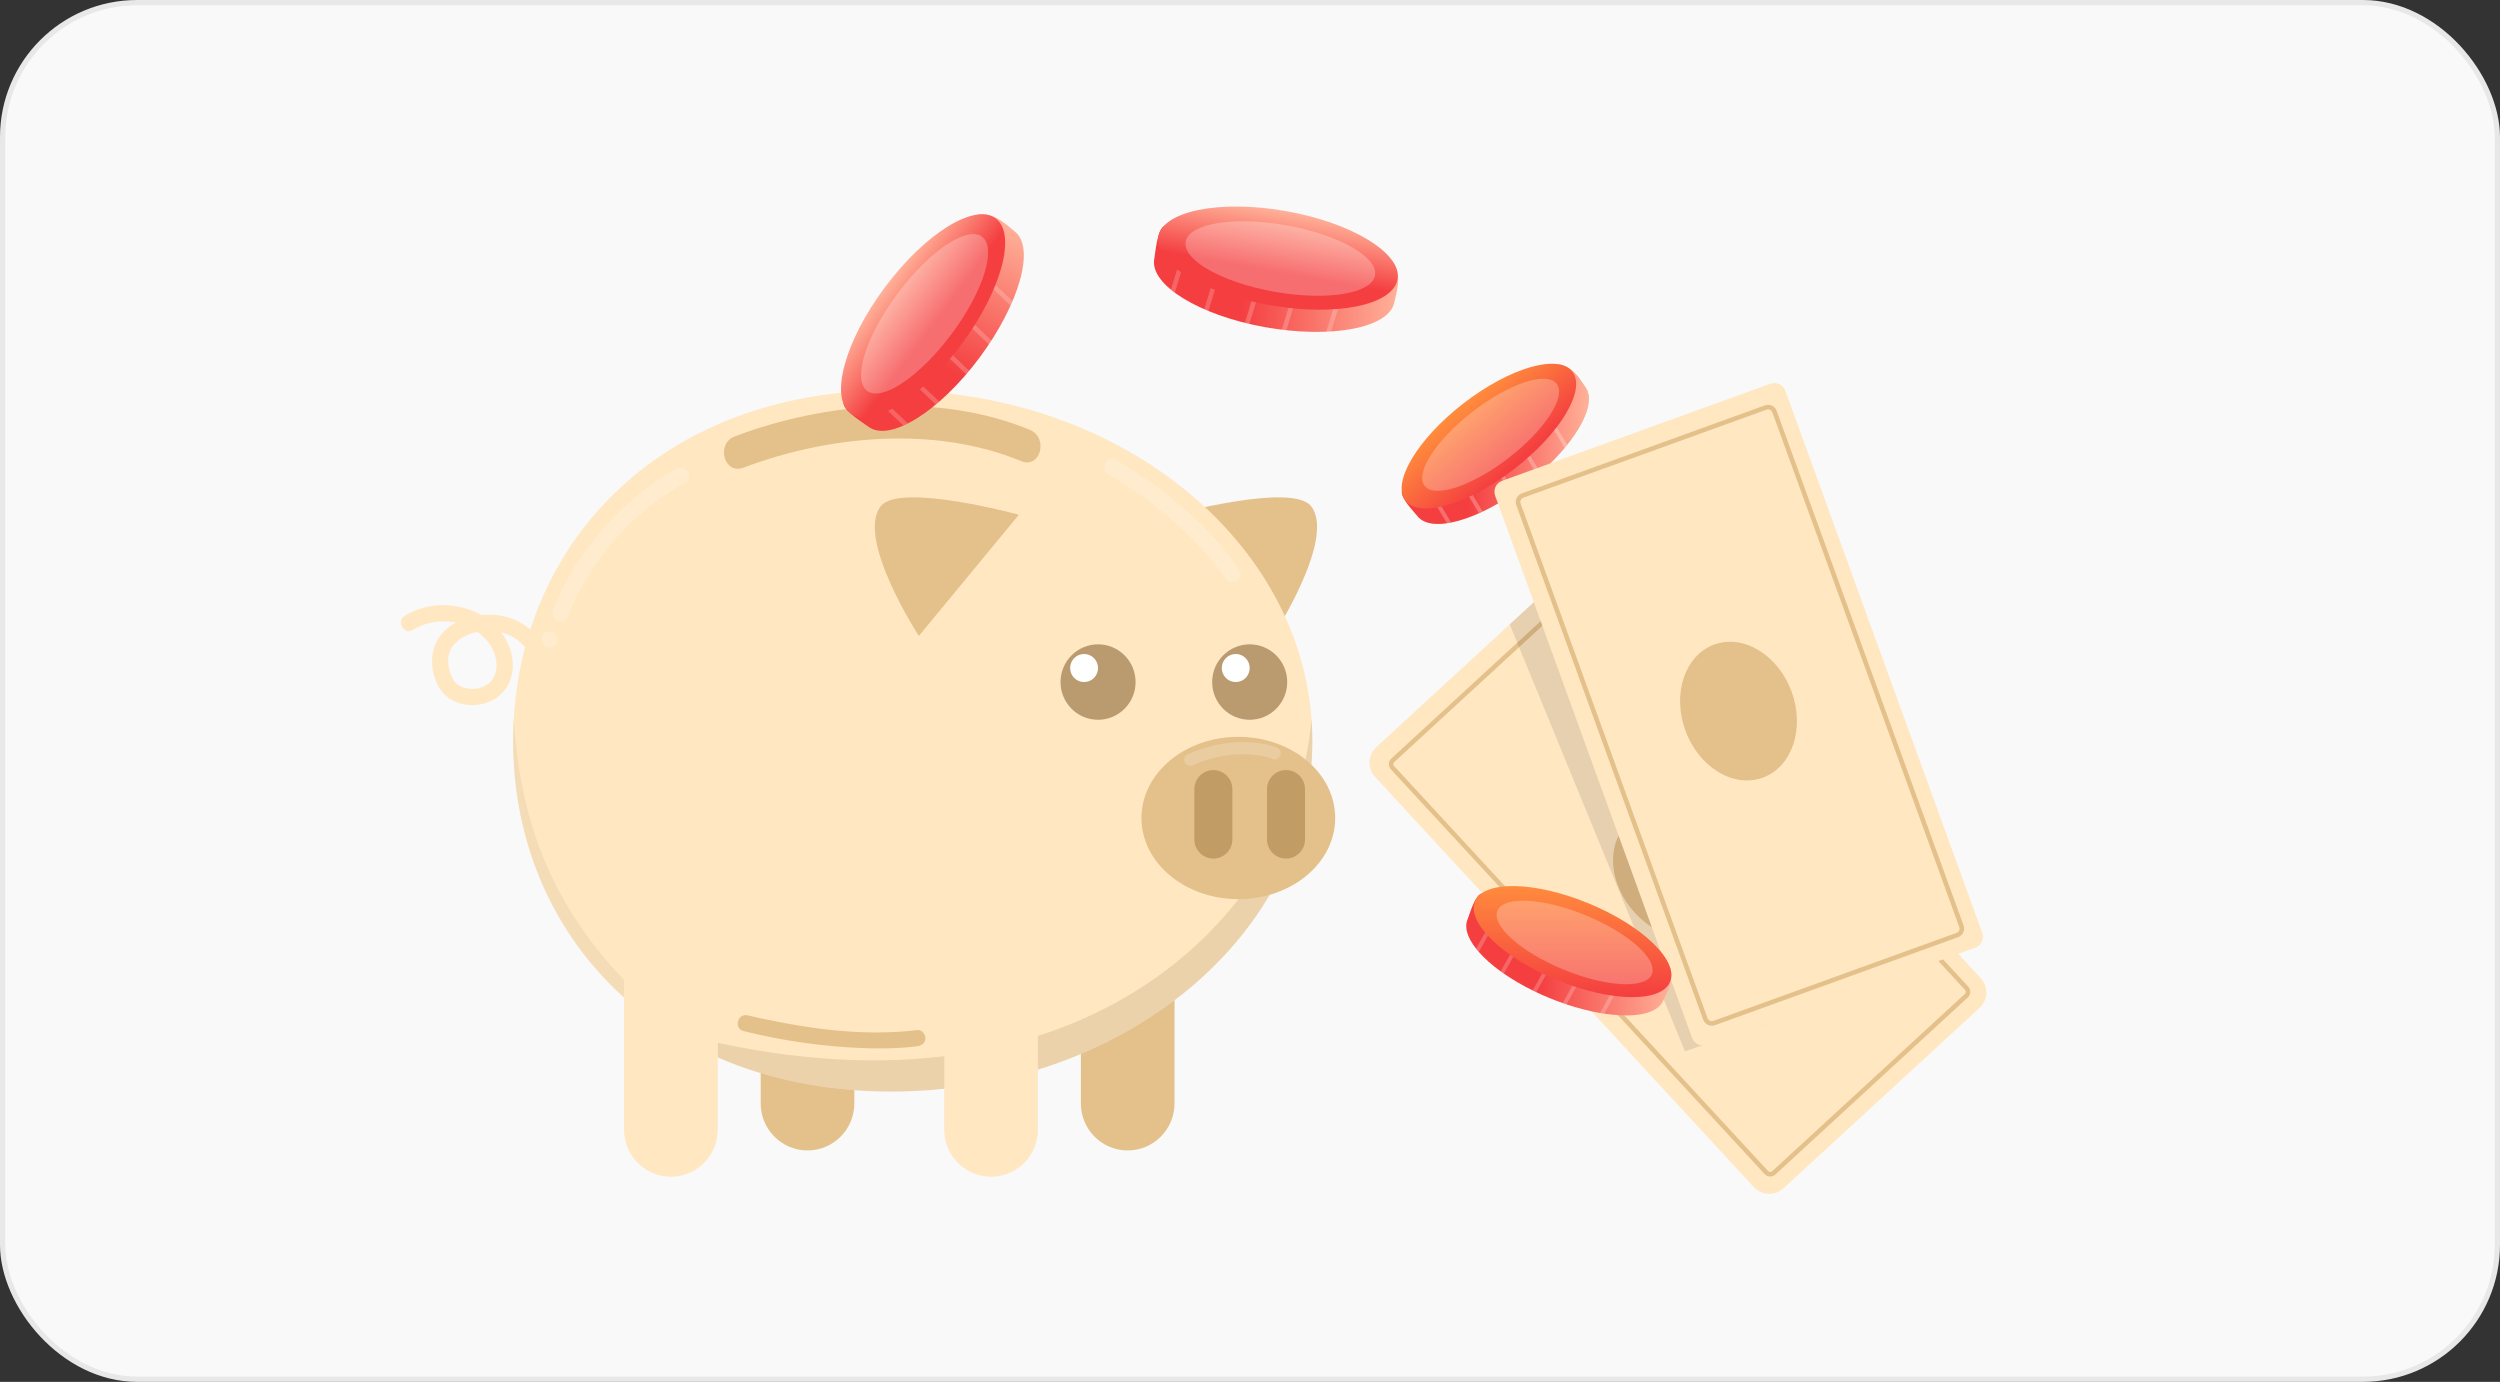 <svg xmlns="http://www.w3.org/2000/svg" width="237" height="131" viewBox="0 0 237 131" fill="none"><rect x="0" y="0" width="237" height="131" fill="#333333" stroke="none"/><rect x="0.25" y="0.25" width="236.5" height="130.5" rx="12.75" fill="#F9F9F9" stroke="#E8E8E8" stroke-width="0.5"></rect><path d="M150.27 36.669C151.6 38.386 149.06 42.536 144.693 45.916C140.325 49.293 135.703 50.639 134.374 48.923C134.066 48.526 132.823 47.195 132.898 46.578C133.149 44.533 136.516 42.293 139.872 39.698C142.996 37.283 145.91 34.149 147.955 34.572C149.195 34.83 149.892 36.176 150.27 36.666V36.669Z" fill="#E4C08A"></path><path d="M147.955 34.575C149.475 35.091 149.794 36.056 150.269 36.669C150.76 37.301 150.726 38.266 150.269 39.395C150.217 39.533 150.153 39.672 150.086 39.814C149.734 40.547 149.224 41.339 148.58 42.147C148.501 42.252 148.415 42.353 148.329 42.457C147.681 43.239 146.906 44.032 146.037 44.806C145.943 44.888 145.846 44.974 145.748 45.056C145.411 45.344 145.063 45.636 144.696 45.916C144.336 46.197 143.969 46.462 143.606 46.713C143.501 46.787 143.396 46.855 143.295 46.926C142.362 47.55 141.437 48.074 140.553 48.492C140.437 48.548 140.325 48.597 140.212 48.65C139.268 49.072 138.369 49.371 137.575 49.528C137.44 49.558 137.309 49.581 137.178 49.599C135.89 49.79 134.89 49.584 134.376 48.922C134.043 48.496 132.792 47.258 132.897 46.582C133.005 45.905 133.447 45.206 134.099 44.48C134.185 44.387 134.272 44.29 134.365 44.196C135.721 42.798 137.811 41.298 139.871 39.705C142.302 37.828 145.029 35.521 147.067 34.792C147.19 34.747 147.314 34.71 147.434 34.676C147.617 34.627 147.786 34.594 147.955 34.575Z" fill="url(#paint0_linear_6232_396)"></path><path d="M134.178 43.886L134.361 44.192L137.567 49.528C137.433 49.558 137.302 49.581 137.17 49.599L134.095 44.477L133.855 44.08L134.174 43.886H134.178Z" fill="white" fill-opacity="0.25"></path><path d="M137.244 42.996L140.548 48.492C140.431 48.549 140.319 48.597 140.207 48.65L136.918 43.183L137.24 42.992L137.244 42.996Z" fill="white" fill-opacity="0.25"></path><path d="M142.904 39.601L146.032 44.806C145.938 44.888 145.841 44.974 145.743 45.056L142.582 39.795L142.904 39.601Z" fill="white" fill-opacity="0.25"></path><path d="M140.275 41.179L143.601 46.713C143.497 46.788 143.392 46.855 143.291 46.926L139.953 41.373L140.275 41.179Z" fill="white" fill-opacity="0.25"></path><path d="M145.533 37.084L148.575 42.151C148.496 42.255 148.41 42.356 148.324 42.461L145.211 37.278L145.533 37.084Z" fill="white" fill-opacity="0.25"></path><path d="M143.559 44.452C147.927 41.074 150.389 36.945 149.058 35.229C147.727 33.513 143.106 34.86 138.738 38.238C134.369 41.615 131.907 45.745 133.239 47.46C134.57 49.176 139.191 47.829 143.559 44.452Z" fill="url(#paint1_linear_6232_396)"></path><path opacity="0.25" d="M147.571 36.377C148.512 37.589 146.474 40.741 143.017 43.41C139.559 46.084 135.994 47.266 135.053 46.054C134.113 44.843 136.151 41.691 139.608 39.021C143.065 36.347 146.631 35.166 147.571 36.377Z" fill="white"></path><path d="M132.189 28.63C131.751 31.09 126.237 32.133 119.971 31.023C113.708 29.909 108.984 27.011 109.423 24.55C109.524 23.978 109.7 21.895 110.288 21.48C112.232 20.112 116.749 21.252 121.563 22.109C126.042 22.905 130.975 22.969 132.193 25.036C132.931 26.293 132.316 27.927 132.193 28.63H132.189Z" fill="url(#paint2_linear_6232_396)"></path><path d="M113.581 20.494L113.461 20.886L111.375 27.744C111.244 27.65 111.124 27.557 111.008 27.46L113.012 20.879L113.165 20.37L113.577 20.494H113.581Z" fill="white" fill-opacity="0.2"></path><path d="M116.711 22.415L114.561 29.479C114.423 29.422 114.295 29.366 114.164 29.314L116.299 22.288L116.711 22.415Z" fill="white" fill-opacity="0.2"></path><path d="M123.988 24.617L121.954 31.307C121.812 31.292 121.662 31.273 121.516 31.255L123.572 24.494L123.988 24.621V24.617Z" fill="white" fill-opacity="0.2"></path><path d="M120.604 23.597L118.443 30.709C118.3 30.679 118.158 30.642 118.02 30.608L120.188 23.47L120.604 23.597Z" fill="white" fill-opacity="0.2"></path><path d="M128.173 24.913L126.191 31.419C126.038 31.434 125.888 31.438 125.73 31.446L127.757 24.786L128.173 24.913Z" fill="white" fill-opacity="0.2"></path><path d="M132.481 26.485C132.92 24.025 128.196 21.128 121.932 20.015C115.667 18.902 110.233 19.995 109.794 22.455C109.356 24.915 114.079 27.811 120.344 28.924C126.608 30.037 132.043 28.945 132.481 26.485Z" fill="url(#paint3_linear_6232_396)"></path><path opacity="0.25" d="M130.354 26.106C130.043 27.845 125.773 28.54 120.817 27.658C115.862 26.775 112.094 24.655 112.405 22.913C112.716 21.17 116.986 20.479 121.941 21.361C126.897 22.243 130.665 24.367 130.354 26.106Z" fill="white"></path><path d="M149.045 53.737L130.472 70.828C129.659 71.576 129.607 72.841 130.357 73.652L166.255 112.528C167.005 113.34 168.271 113.391 169.084 112.643L187.657 95.552C188.47 94.804 188.521 93.54 187.772 92.728L151.873 53.852C151.124 53.041 149.858 52.989 149.045 53.737Z" fill="#FFE7C2"></path><path d="M150.289 55.28L132.04 72.073C131.837 72.26 131.824 72.577 132.011 72.779L167.45 111.157C167.637 111.36 167.954 111.373 168.157 111.186L186.407 94.393C186.61 94.206 186.623 93.89 186.435 93.687L150.997 55.309C150.809 55.106 150.493 55.093 150.289 55.28Z" stroke="#E4C08A" stroke-width="0.433" stroke-miterlimit="10"></path><path d="M163.501 87.857C165.678 85.854 165.403 82.019 162.886 79.293C160.368 76.567 156.562 75.981 154.384 77.985C152.207 79.989 152.482 83.823 155 86.549C157.517 89.276 161.323 89.861 163.501 87.857Z" fill="#E4C08A"></path><path opacity="0.1" d="M167.38 97.028L159.735 99.665L143.121 59.189L150.52 52.384L151.755 53.716L167.38 97.028Z" fill="#130101"></path><path d="M167.838 36.375L142.399 45.583C141.827 45.79 141.532 46.422 141.739 46.994L160.406 98.386C160.614 98.958 161.246 99.254 161.819 99.047L187.257 89.839C187.829 89.632 188.125 89.001 187.917 88.429L169.25 37.036C169.043 36.464 168.41 36.168 167.838 36.375Z" fill="#FFE7C2"></path><path d="M167.39 38.631L144.338 46.975C144 47.097 143.826 47.47 143.948 47.807L161.669 96.595C161.792 96.932 162.165 97.106 162.502 96.984L185.554 88.64C185.892 88.518 186.066 88.146 185.944 87.808L168.223 39.021C168.101 38.683 167.728 38.509 167.39 38.631Z" stroke="#E4C08A" stroke-width="0.433" stroke-miterlimit="10"></path><path d="M167.103 73.725C169.887 72.717 171.118 69.074 169.852 65.589C168.586 62.103 165.302 60.094 162.518 61.102C159.734 62.11 158.503 65.752 159.769 69.238C161.035 72.724 164.319 74.733 167.103 73.725Z" fill="#E4C08A"></path><g clip-path="url(#clip0_6232_396)"><path d="M72.113 92.905H80.991V104.599C80.991 107.061 79.001 109.062 76.552 109.062C74.103 109.062 72.113 107.061 72.113 104.599V92.905Z" fill="#E4C08A"></path><path d="M106.904 109.062C104.451 109.062 102.465 107.065 102.465 104.599V92.905H111.343V104.599C111.343 107.065 109.356 109.062 106.904 109.062Z" fill="#E4C08A"></path><path d="M111.203 48.798C111.203 48.798 122.484 45.719 124.284 47.976C126.708 51.019 120.687 60.286 120.687 60.286L111.203 48.798Z" fill="#E4C08A"></path><path d="M124.413 70.239C124.413 88.594 106.528 103.478 84.466 103.478C62.403 103.478 48.648 88.594 48.648 70.239C48.648 51.884 62.399 37 84.462 37C106.525 37 124.41 51.88 124.41 70.239H124.413Z" fill="#FFE7C2"></path><path opacity="0.5" d="M59.161 92.905C51.793 85.213 49.218 76.893 48.709 68.134C48.67 68.829 48.645 69.532 48.645 70.239C48.645 79.842 52.41 88.493 59.158 94.56V92.905H59.161Z" fill="#EBD2AC"></path><path opacity="0.2" d="M124.33 68.134C123.025 85.508 104.093 106.654 68.039 98.857V100.241C72.787 102.314 78.301 103.478 84.465 103.478C106.528 103.478 124.413 88.598 124.413 70.239C124.413 69.532 124.384 68.829 124.33 68.134Z" fill="#9B7F53"></path><path d="M117.394 85.238C122.465 85.238 126.577 81.794 126.577 77.546C126.577 73.297 122.465 69.853 117.394 69.853C112.322 69.853 108.211 73.297 108.211 77.546C108.211 81.794 112.322 85.238 117.394 85.238Z" fill="#E4C08A"></path><g opacity="0.4"><path d="M115.027 81.392C114.033 81.392 113.227 80.581 113.227 79.582V74.814C113.227 73.815 114.033 73.004 115.027 73.004C116.02 73.004 116.827 73.815 116.827 74.814V79.582C116.827 80.581 116.02 81.392 115.027 81.392Z" fill="#8B662E"></path><path d="M121.913 81.392C120.92 81.392 120.113 80.581 120.113 79.582V74.814C120.113 73.815 120.92 73.004 121.913 73.004C122.907 73.004 123.713 73.815 123.713 74.814V79.582C123.713 80.581 122.907 81.392 121.913 81.392Z" fill="#8B662E"></path></g><path d="M104.096 68.235C106.06 68.235 107.653 66.634 107.653 64.659C107.653 62.684 106.06 61.083 104.096 61.083C102.132 61.083 100.539 62.684 100.539 64.659C100.539 66.634 102.132 68.235 104.096 68.235Z" fill="#BA9A6F"></path><path d="M104.095 63.329C104.095 64.064 103.504 64.659 102.772 64.659C102.041 64.659 101.449 64.064 101.449 63.329C101.449 62.594 102.041 61.999 102.772 61.999C103.504 61.999 104.095 62.594 104.095 63.329Z" fill="white"></path><path d="M118.471 68.235C120.435 68.235 122.028 66.634 122.028 64.659C122.028 62.684 120.435 61.083 118.471 61.083C116.507 61.083 114.914 62.684 114.914 64.659C114.914 66.634 116.507 68.235 118.471 68.235Z" fill="#BA9A6F"></path><path d="M118.47 63.329C118.47 64.064 117.879 64.659 117.147 64.659C116.416 64.659 115.824 64.064 115.824 63.329C115.824 62.594 116.416 61.999 117.147 61.999C117.879 61.999 118.47 62.594 118.47 63.329Z" fill="white"></path><path d="M96.589 48.798C96.589 48.798 85.309 45.719 83.509 47.976C81.085 51.019 87.105 60.286 87.105 60.286L96.589 48.798Z" fill="#E4C08A"></path><path d="M70.483 44.332C78.641 41.249 88.655 40.345 96.813 43.715C98.634 44.468 99.427 41.491 97.627 40.748C89.035 37.194 78.268 38.117 69.669 41.365C67.841 42.053 68.633 45.031 70.483 44.332Z" fill="#E4C08A"></path><path d="M52.142 62.442C51.544 60.51 49.826 58.906 47.876 58.448C44.986 57.767 41.099 59.072 40.962 62.514C40.909 63.895 41.465 65.463 42.644 66.245C43.58 66.862 44.831 66.988 45.896 66.696C47.083 66.375 48.037 65.506 48.421 64.324C48.862 62.965 48.503 61.368 47.703 60.218C45.645 57.255 41.382 56.538 38.363 58.387C37.524 58.902 38.291 60.233 39.134 59.717C41.178 58.466 43.96 58.65 45.749 60.294C46.531 61.015 47.069 61.981 47.072 63.066C47.072 63.531 46.976 63.953 46.753 64.313C46.563 64.627 46.309 64.836 45.961 65.03C45.344 65.376 44.519 65.394 43.795 65.121C43.799 65.121 43.745 65.102 43.637 65.045C43.562 65.005 43.487 64.958 43.415 64.915C43.376 64.89 43.333 64.861 43.297 64.832C43.394 64.908 43.297 64.829 43.282 64.814C43.193 64.731 43.107 64.648 43.031 64.551C43.114 64.659 42.96 64.428 42.945 64.403C42.888 64.299 42.838 64.19 42.795 64.082C42.666 63.765 42.562 63.419 42.515 63.077C42.171 60.546 45 59.558 47.069 59.85C48.238 60.016 49.242 60.636 49.959 61.563C49.916 61.508 50.074 61.728 50.109 61.779C50.167 61.865 50.224 61.956 50.278 62.046C50.375 62.204 50.461 62.37 50.54 62.539C50.558 62.575 50.647 62.781 50.593 62.651C50.54 62.522 50.608 62.687 50.619 62.716C50.637 62.759 50.651 62.806 50.665 62.853C50.959 63.794 52.437 63.394 52.142 62.446V62.442Z" fill="#FFE7C2"></path><g opacity="0.2"><path d="M64.185 44.437C63.153 44.941 62.184 45.626 61.27 46.319C58.993 48.049 56.992 50.107 55.339 52.454C54.142 54.151 53.177 55.986 52.403 57.915C52.249 58.3 52.571 58.758 52.937 58.863C53.374 58.982 53.722 58.711 53.88 58.326C55.859 53.387 59.527 49.047 63.977 46.322C64.296 46.127 64.623 45.933 64.96 45.767C65.845 45.334 65.071 44.008 64.189 44.437H64.185Z" fill="white"></path></g><g opacity="0.2"><path d="M52.099 61.411C53.085 61.411 53.085 59.872 52.099 59.872C51.113 59.872 51.113 61.411 52.099 61.411Z" fill="white"></path></g><g opacity="0.2"><path d="M105.054 44.945C108.037 46.654 110.838 48.852 113.251 51.296C114.323 52.385 115.316 53.549 116.166 54.822C116.711 55.64 118.038 54.872 117.489 54.047C114.811 50.013 110.888 46.816 106.847 44.238C106.513 44.026 106.176 43.813 105.832 43.615C104.975 43.124 104.204 44.451 105.061 44.945H105.054Z" fill="white"></path></g><path d="M89.516 95.397H98.394V107.09C98.394 109.552 96.404 111.553 93.955 111.553C91.506 111.553 89.516 109.552 89.516 107.09V95.397Z" fill="#FFE7C2"></path><path d="M63.603 111.553C61.151 111.553 59.164 109.556 59.164 107.09V87.981H68.042V107.09C68.042 109.556 66.056 111.553 63.603 111.553Z" fill="#FFE7C2"></path><path d="M70.48 97.743C74.234 98.688 78.164 99.235 82.026 99.369C83.675 99.426 85.329 99.39 86.964 99.185C87.372 99.135 87.727 98.868 87.727 98.417C87.727 98.042 87.376 97.595 86.964 97.649C82.037 98.258 76.927 97.574 72.101 96.535C71.696 96.449 71.287 96.359 70.885 96.258C69.928 96.016 69.523 97.501 70.48 97.743Z" fill="#E4C08A"></path><g opacity="0.2"><path d="M121 70.859C120.221 70.542 119.329 70.43 118.497 70.372C116.446 70.235 114.416 70.7 112.545 71.533C112.258 71.659 112.197 72.074 112.34 72.323C112.509 72.618 112.842 72.654 113.125 72.528C114.839 71.764 116.715 71.389 118.59 71.533C119.293 71.587 120.035 71.703 120.695 71.969C120.985 72.088 121.322 71.84 121.401 71.566C121.494 71.237 121.286 70.974 121 70.855V70.859Z" fill="white"></path></g></g><path d="M96.178 21.928C98.181 23.422 96.644 28.819 92.845 33.924C89.043 39.024 84.337 41.95 82.334 40.456C81.867 40.109 80.084 39.019 79.976 38.307C79.623 35.956 82.666 32.428 85.588 28.508C88.306 24.859 90.573 20.477 92.967 20.315C94.42 20.218 95.606 21.499 96.179 21.924L96.178 21.928Z" fill="url(#paint4_linear_6232_396)"></path><path d="M80.568 34.92L80.865 35.203L86.062 40.14C85.919 40.216 85.782 40.281 85.643 40.341L80.657 35.602L80.271 35.237L80.566 34.924L80.568 34.92Z" fill="white" fill-opacity="0.2"></path><path d="M83.688 32.983L89.04 38.069C88.928 38.167 88.821 38.256 88.715 38.35L83.39 33.294L83.688 32.983Z" fill="white" fill-opacity="0.2"></path><path d="M88.917 27.463L93.987 32.278C93.91 32.398 93.826 32.524 93.744 32.646L88.62 27.78L88.92 27.465L88.917 27.463Z" fill="white" fill-opacity="0.2"></path><path d="M86.49 30.031L91.881 35.149C91.79 35.263 91.693 35.373 91.601 35.482L86.19 30.346L86.49 30.031Z" fill="white" fill-opacity="0.2"></path><path d="M91.055 23.854L95.985 28.54C95.929 28.683 95.866 28.819 95.802 28.963L90.755 24.169L91.055 23.854Z" fill="white" fill-opacity="0.2"></path><path d="M94.391 20.705C92.388 19.211 87.683 22.137 83.882 27.24C80.081 32.343 78.624 37.691 80.627 39.185C82.63 40.679 87.335 37.753 91.136 32.65C94.937 27.547 96.395 22.199 94.391 20.705Z" fill="url(#paint5_linear_6232_396)"></path><path opacity="0.25" d="M93.097 22.438C94.513 23.494 93.222 27.624 90.214 31.659C87.205 35.695 83.622 38.114 82.203 37.056C80.784 35.997 82.079 31.87 85.087 27.834C88.096 23.799 91.682 21.381 93.097 22.438Z" fill="white"></path><path d="M158.352 91.79C158.663 93.364 157.978 94.119 157.682 94.837C157.375 95.578 156.521 96.026 155.311 96.191C155.165 96.213 155.011 96.228 154.854 96.24C154.041 96.299 153.101 96.251 152.074 96.094C151.943 96.079 151.812 96.053 151.677 96.03C150.674 95.858 149.602 95.581 148.497 95.215C148.377 95.174 148.258 95.133 148.138 95.088C147.718 94.942 147.291 94.781 146.868 94.606C146.445 94.433 146.033 94.246 145.632 94.056C145.516 94.004 145.403 93.947 145.291 93.891C144.283 93.394 143.373 92.852 142.568 92.298C142.463 92.227 142.362 92.153 142.261 92.085C141.422 91.476 140.718 90.851 140.186 90.234C140.092 90.13 140.01 90.029 139.927 89.924C139.122 88.903 138.803 87.935 139.122 87.161C139.328 86.66 139.781 84.958 140.422 84.715C141.062 84.476 141.89 84.51 142.849 84.712C142.972 84.738 143.1 84.768 143.227 84.801C145.119 85.28 147.46 86.346 149.868 87.337C152.711 88.507 156.071 89.722 157.715 91.124C157.817 91.21 157.91 91.296 157.996 91.386C158.131 91.521 158.244 91.651 158.345 91.786L158.352 91.79Z" fill="url(#paint6_linear_6232_396)"></path><path d="M143.406 84.491L143.234 84.805L140.192 90.238C140.098 90.133 140.016 90.032 139.934 89.928L142.855 84.715L143.08 84.311L143.406 84.491Z" fill="white" fill-opacity="0.21"></path><path d="M145.704 86.705L142.569 92.302C142.464 92.231 142.363 92.156 142.262 92.089L145.378 86.522L145.704 86.708V86.705Z" fill="white" fill-opacity="0.21"></path><path d="M151.471 89.921L148.504 95.219C148.384 95.178 148.264 95.137 148.145 95.092L151.145 89.737L151.474 89.921H151.471Z" fill="white" fill-opacity="0.21"></path><path d="M148.792 88.424L145.638 94.059C145.522 94.007 145.409 93.951 145.297 93.895L148.462 88.241L148.792 88.424Z" fill="white" fill-opacity="0.21"></path><path d="M154.965 90.941L152.077 96.093C151.946 96.079 151.815 96.052 151.68 96.03L154.635 90.754L154.965 90.937V90.941Z" fill="white" fill-opacity="0.21"></path><path d="M158.326 93.073C157.499 95.081 152.685 95.002 147.576 92.897C142.467 90.796 138.999 87.46 139.83 85.456C140.658 83.448 145.471 83.527 150.58 85.632C155.689 87.733 159.158 91.069 158.326 93.073Z" fill="url(#paint7_linear_6232_396)"></path><path opacity="0.25" d="M156.594 92.359C156.01 93.776 152.257 93.578 148.215 91.914C144.173 90.25 141.372 87.752 141.956 86.331C142.54 84.914 146.293 85.112 150.335 86.776C154.377 88.44 157.178 90.938 156.594 92.359Z" fill="white"></path><defs><linearGradient id="paint0_linear_6232_396" x1="150.625" y1="41.517" x2="133.102" y2="41.517" gradientUnits="userSpaceOnUse"><stop stop-color="#FFB199"></stop><stop offset="0.655" stop-color="#F43E40"></stop><stop offset="1" stop-color="#F43E40"></stop></linearGradient><linearGradient id="paint1_linear_6232_396" x1="143.357" y1="44.341" x2="138.538" y2="38.724" gradientUnits="userSpaceOnUse"><stop stop-color="#F43E40"></stop><stop offset="1" stop-color="#FF8B3D"></stop></linearGradient><linearGradient id="paint2_linear_6232_396" x1="132.55" y1="25.73" x2="109.67" y2="25.73" gradientUnits="userSpaceOnUse"><stop stop-color="#FFB199"></stop><stop offset="0.655" stop-color="#F43E40"></stop><stop offset="1" stop-color="#F43E40"></stop></linearGradient><linearGradient id="paint3_linear_6232_396" x1="121.024" y1="19.854" x2="119.46" y2="28.658" gradientUnits="userSpaceOnUse"><stop stop-color="#FFB199"></stop><stop offset="0.655" stop-color="#F43E40"></stop><stop offset="1" stop-color="#F43E40"></stop></linearGradient><linearGradient id="paint4_linear_6232_396" x1="93.747" y1="20.306" x2="83.499" y2="40.763" gradientUnits="userSpaceOnUse"><stop stop-color="#FFB199"></stop><stop offset="0.655" stop-color="#F43E40"></stop><stop offset="1" stop-color="#F43E40"></stop></linearGradient><linearGradient id="paint5_linear_6232_396" x1="83.332" y1="27.979" x2="90.502" y2="33.321" gradientUnits="userSpaceOnUse"><stop stop-color="#FFB199"></stop><stop offset="0.655" stop-color="#F43E40"></stop><stop offset="1" stop-color="#F43E40"></stop></linearGradient><linearGradient id="paint6_linear_6232_396" x1="158.431" y1="89.937" x2="139.231" y2="89.937" gradientUnits="userSpaceOnUse"><stop stop-color="#FFB199"></stop><stop offset="0.655" stop-color="#F43E40"></stop><stop offset="1" stop-color="#F43E40"></stop></linearGradient><linearGradient id="paint7_linear_6232_396" x1="149.19" y1="94.529" x2="149.19" y2="84" gradientUnits="userSpaceOnUse"><stop stop-color="#F43E40"></stop><stop offset="1" stop-color="#FF8B3D"></stop></linearGradient><clipPath id="clip0_6232_396"><rect width="90" height="77" fill="white" transform="translate(38 37)"></rect></clipPath></defs></svg>
